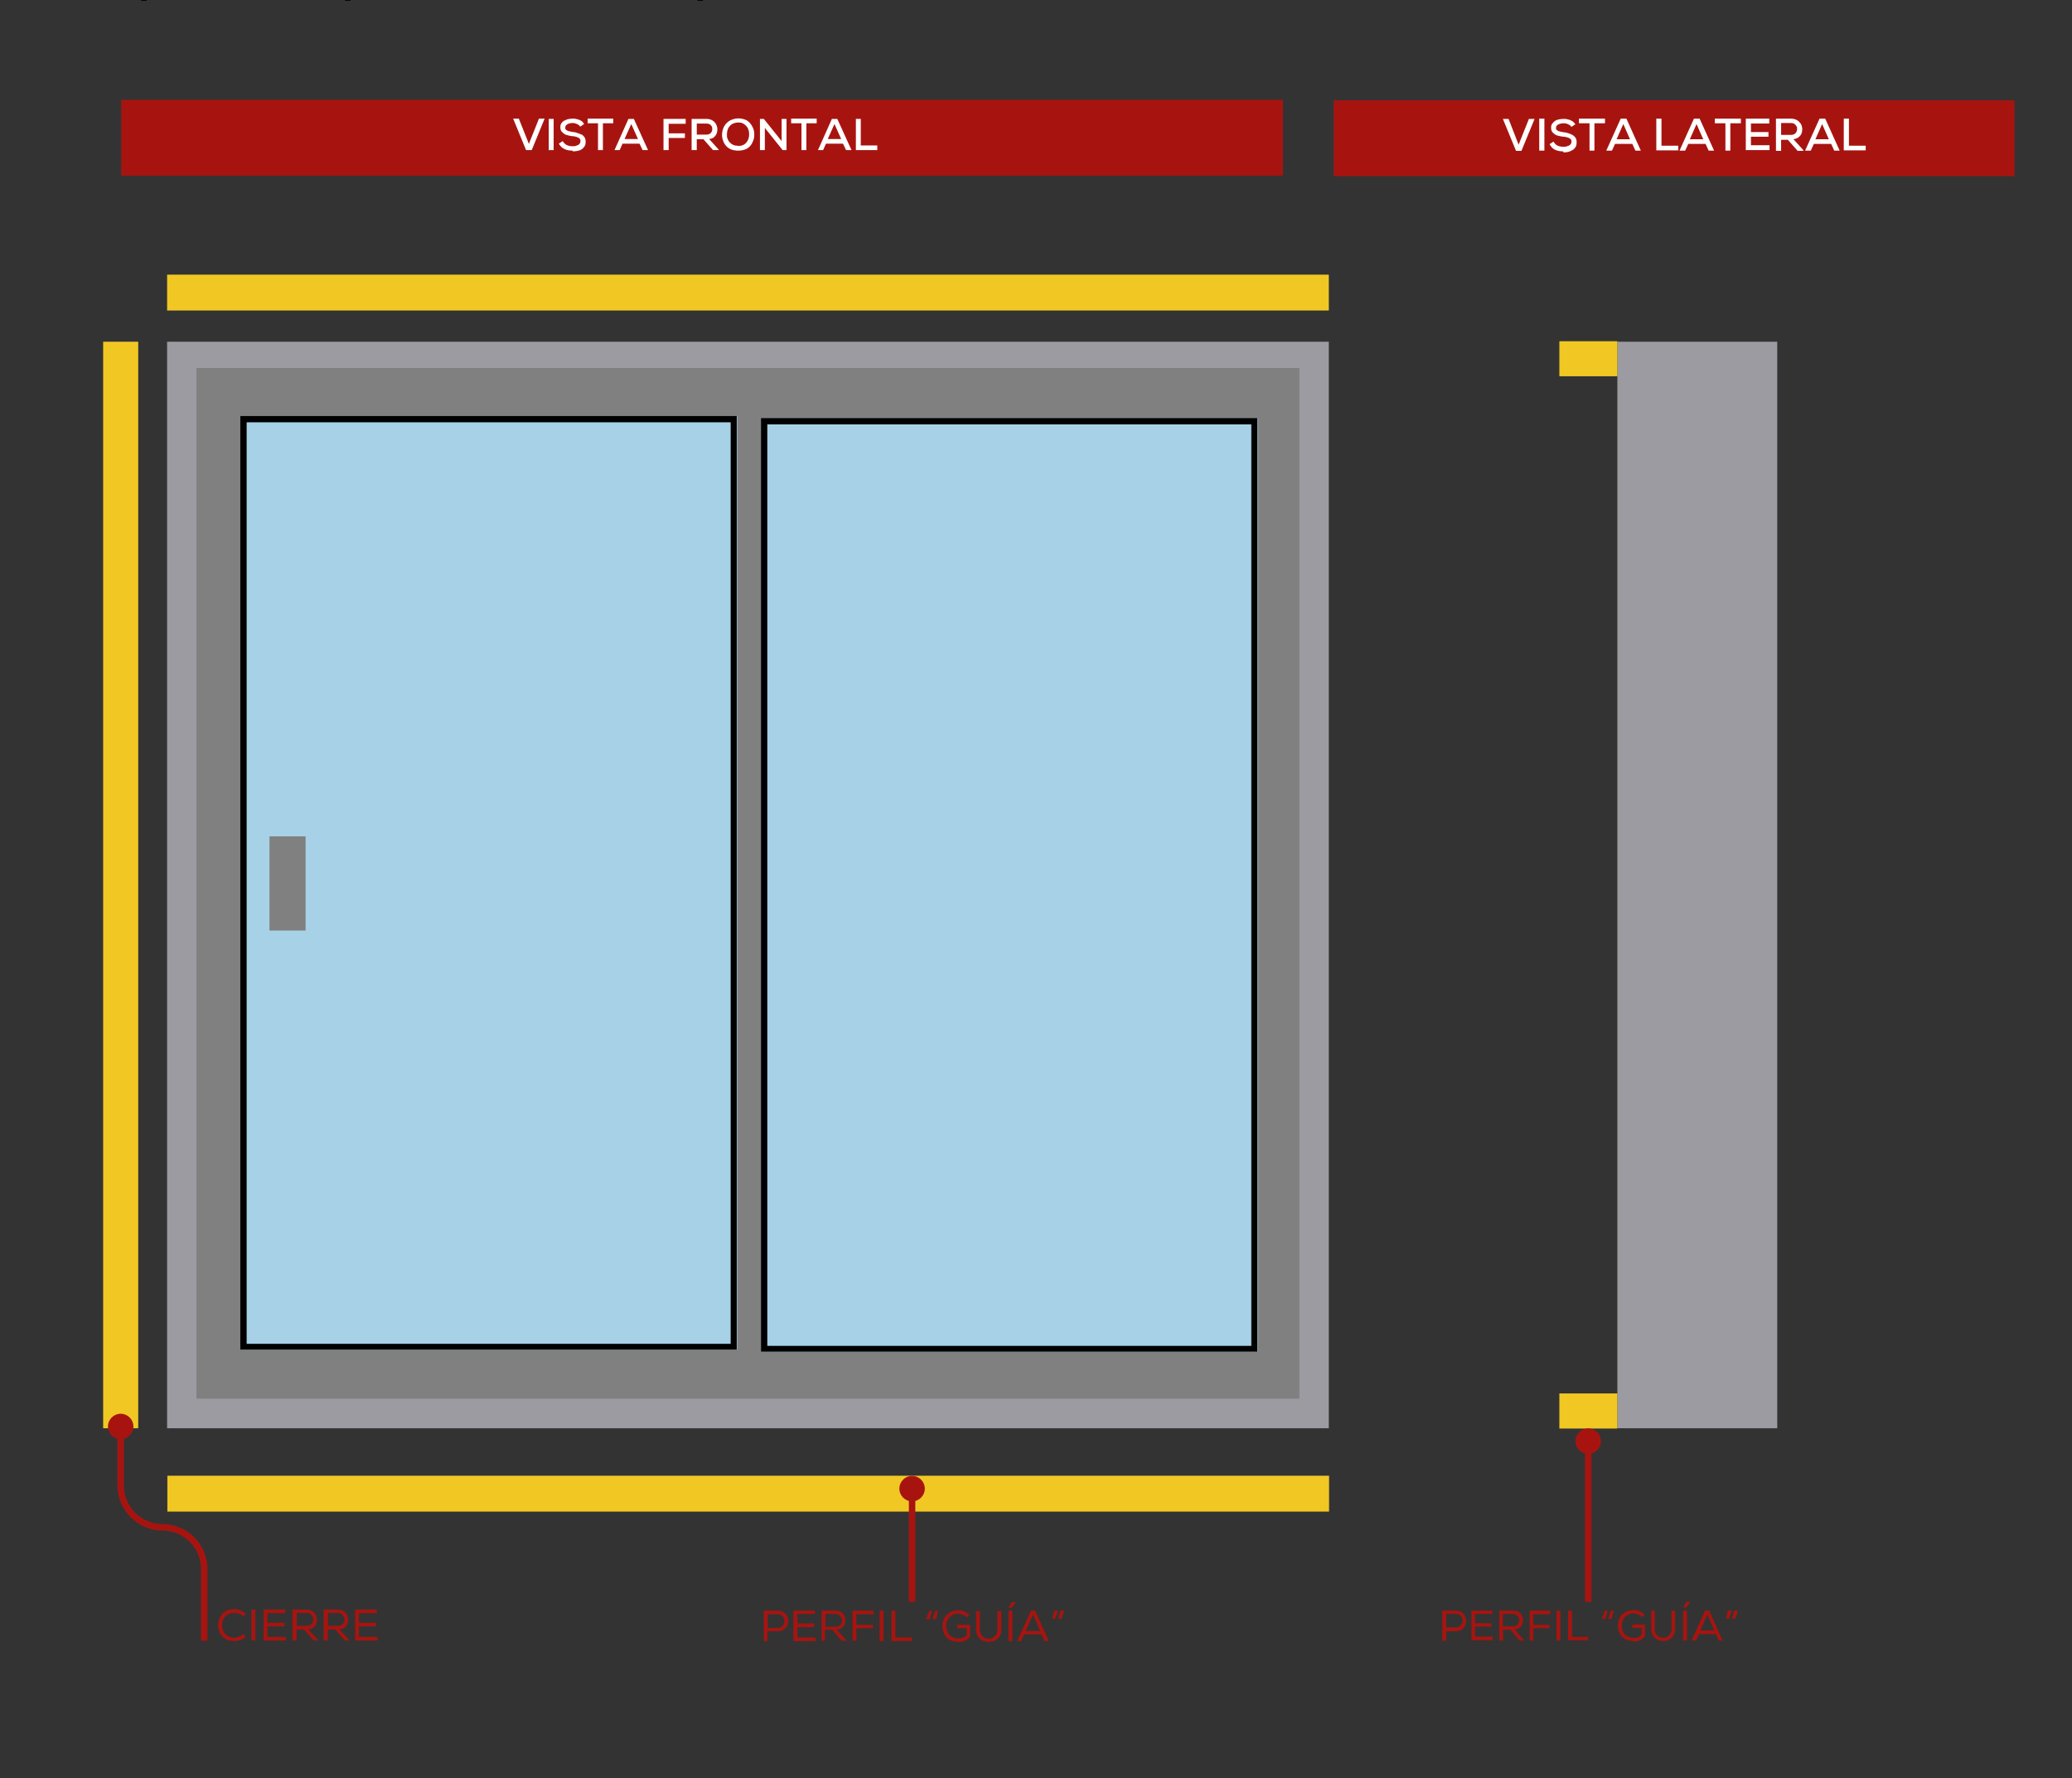 <?xml version="1.0" encoding="UTF-8"?>
<svg xmlns="http://www.w3.org/2000/svg" xmlns:xlink="http://www.w3.org/1999/xlink" version="1.1" viewBox="0 0 803.5 689.5">
  <rect x="0" y="0" width="803.5" height="689.5" fill="#333333" stroke="none"/>
  <defs>
    <style>
      .cls-1, .cls-2, .cls-3, .cls-4 {
        fill: none;
      }

      .cls-5 {
        fill: #a7d1e6;
      }

      .cls-6 {
        fill: gray;
      }

      .cls-7 {
        stroke-linecap: round;
        stroke-linejoin: round;
      }

      .cls-7, .cls-8 {
        fill: #a71410;
      }

      .cls-7, .cls-3 {
        stroke: #a71410;
        stroke-width: 2.5px;
      }

      .cls-9 {
        fill: #f1c823;
      }

      .cls-10 {
        clip-path: url(#clippath-11);
      }

      .cls-11 {
        clip-path: url(#clippath-10);
      }

      .cls-12 {
        clip-path: url(#clippath-13);
      }

      .cls-13 {
        clip-path: url(#clippath-12);
      }

      .cls-14 {
        clip-path: url(#clippath-1);
      }

      .cls-15 {
        clip-path: url(#clippath-3);
      }

      .cls-16 {
        clip-path: url(#clippath-4);
      }

      .cls-17 {
        clip-path: url(#clippath-2);
      }

      .cls-18 {
        clip-path: url(#clippath-7);
      }

      .cls-19 {
        clip-path: url(#clippath-6);
      }

      .cls-20 {
        clip-path: url(#clippath-9);
      }

      .cls-21 {
        clip-path: url(#clippath-8);
      }

      .cls-22 {
        clip-path: url(#clippath-5);
      }

      .cls-23 {
        fill: #fff;
      }

      .cls-2 {
        stroke: gray;
        stroke-width: 14px;
      }

      .cls-24 {
        fill: #9b9ba1;
      }

      .cls-25 {
        clip-path: url(#clippath);
      }

      .cls-4 {
        stroke: #000;
        stroke-width: 4.9px;
      }
    </style>
    <clipPath id="clippath">
      <rect class="cls-1" x="47" y="38.7" width="450.5" height="29.4"/>
    </clipPath>
    <clipPath id="clippath-1">
      <rect class="cls-1" x="517.2" y="38.9" width="264" height="29.4"/>
    </clipPath>
    <clipPath id="clippath-2">
      <rect class="cls-1" x="64.8" y="132.5" width="450.5" height="421.3"/>
    </clipPath>
    <clipPath id="clippath-3">
      <rect class="cls-1" x="76.2" y="142.7" width="427.9" height="399.6"/>
    </clipPath>
    <clipPath id="clippath-4">
      <rect class="cls-1" x="93.2" y="161.3" width="192.7" height="362.2"/>
    </clipPath>
    <clipPath id="clippath-5">
      <rect class="cls-1" x="93.2" y="161.3" width="192.5" height="362"/>
    </clipPath>
    <clipPath id="clippath-6">
      <rect class="cls-1" x="627.2" y="132.5" width="62" height="421.3"/>
    </clipPath>
    <clipPath id="clippath-7">
      <rect class="cls-1" x="295.1" y="162.1" width="192.7" height="362.2"/>
    </clipPath>
    <clipPath id="clippath-8">
      <rect class="cls-1" x="295.1" y="162.1" width="192.5" height="362"/>
    </clipPath>
    <clipPath id="clippath-9">
      <rect class="cls-1" x="64.8" y="106.5" width="450.5" height="13.9"/>
    </clipPath>
    <clipPath id="clippath-10">
      <rect class="cls-1" x="64.9" y="572.2" width="450.5" height="13.9"/>
    </clipPath>
    <clipPath id="clippath-11">
      <rect class="cls-1" x="604.7" y="132.3" width="22.5" height="13.6"/>
    </clipPath>
    <clipPath id="clippath-12">
      <rect class="cls-1" x="604.7" y="540.3" width="22.5" height="13.6"/>
    </clipPath>
    <clipPath id="clippath-13">
      <rect class="cls-1" x="40" y="132.5" width="13.6" height="421.3"/>
    </clipPath>
  </defs>
  <!-- Generator: Adobe Illustrator 28.6.0, SVG Export Plug-In . SVG Version: 1.2.0 Build 709)  -->
  <g>
    <g id="Capa_1">
      <path d="M54.7.3v-19.2h2.1v2.6c.6-.9,1.3-1.6,2.2-2.1.9-.5,1.8-.8,2.9-.8,1.2,0,2.3.3,3.3.9.9.6,1.7,1.3,2.2,2.3.5,1,.8,2.2.8,3.6s-.3,2.6-.8,3.6c-.5,1-1.3,1.8-2.2,2.4-1,.6-2.1.8-3.4.8s-1.8-.2-2.7-.6c-.9-.4-1.6-1.1-2.2-2V.3h-2.1ZM61.6-7.6c1.3,0,2.4-.4,3.2-1.3.8-.8,1.2-2,1.2-3.5s-.4-2.7-1.2-3.5c-.8-.8-1.9-1.2-3.2-1.2s-1.7.2-2.4.6c-.7.4-1.2,1-1.6,1.7-.4.7-.6,1.5-.6,2.4s.2,1.7.6,2.4c.4.7.9,1.3,1.6,1.7s1.5.6,2.3.6Z"/>
      <path d="M133.8-18.9h2.1V.3h-2.1v-8.5c-.5.9-1.2,1.6-2.2,2-.9.4-1.8.6-2.8.6-1.3,0-2.5-.3-3.5-.8-1-.5-1.8-1.3-2.3-2.4-.5-1-.8-2.3-.8-3.7s.3-2.6.8-3.6c.6-1,1.3-1.8,2.3-2.3,1-.6,2.1-.8,3.3-.9,1,0,2,.2,2.9.7.9.5,1.6,1.2,2.1,2.1v-2.5ZM129-7.7c.9,0,1.7-.2,2.3-.6.7-.4,1.2-1,1.6-1.7.4-.7.6-1.5.6-2.5s-.2-1.8-.6-2.5c-.4-.7-.9-1.3-1.6-1.7-.7-.4-1.5-.6-2.4-.6-1.3,0-2.4.4-3.3,1.3-.9.8-1.3,2-1.3,3.5s.2,1.9.6,2.6c.4.7,1,1.3,1.7,1.6.7.4,1.5.6,2.4.6h0Z"/>
      <path d="M270.5-18.9h2.1V.3h-2.1v-8.5c-.5.9-1.2,1.6-2.2,2-.9.4-1.8.6-2.8.6-1.3,0-2.5-.3-3.5-.8-1-.5-1.8-1.3-2.3-2.4-.5-1-.8-2.3-.8-3.7s.3-2.6.8-3.6c.6-1,1.3-1.8,2.3-2.3,1-.6,2.1-.8,3.3-.9,1,0,2,.2,2.9.7.9.5,1.6,1.2,2.1,2.1v-2.5ZM265.8-7.7c.9,0,1.7-.2,2.3-.6.7-.4,1.2-1,1.6-1.7.4-.7.6-1.5.6-2.5s-.2-1.8-.6-2.5c-.4-.7-.9-1.3-1.6-1.7-.7-.4-1.5-.6-2.4-.6-1.3,0-2.4.4-3.3,1.3-.9.8-1.3,2-1.3,3.5s.2,1.9.6,2.6c.4.7,1,1.3,1.7,1.6.7.4,1.5.6,2.4.6h0Z"/>
      <g class="cls-25">
        <path class="cls-8" d="M47,38.7h450.6v29.4H47v-29.4Z"/>
      </g>
      <g class="cls-14">
        <path class="cls-8" d="M517.2,38.9h264v29.4h-264v-29.4Z"/>
      </g>
      <path class="cls-23" d="M204,58.2l-5-12.2h2.2l3.9,9.8,3.9-9.8h2.2l-5,12.2h-2Z"/>
      <path class="cls-23" d="M212.8,58.2v-12.1h1.9v12.1h-1.9Z"/>
      <path class="cls-23" d="M222,58.4c-1.2,0-2.2-.2-3.1-.6-.9-.4-1.6-1.1-2.2-2.1l1.5-1c.4.7,1,1.3,1.7,1.6.7.3,1.4.4,2.1.4s1,0,1.4-.2c.5-.1.9-.3,1.2-.6.3-.3.5-.7.5-1.2s-.1-.8-.4-1c-.3-.3-.7-.5-1.1-.6-.5-.1-1-.3-1.6-.3-.6,0-1.2-.2-1.7-.3s-1.1-.3-1.5-.6c-.4-.3-.8-.6-1.1-1-.3-.4-.4-1-.4-1.6s.1-1.1.4-1.5c.3-.4.6-.8,1.1-1s1-.5,1.5-.6c.6-.1,1.1-.2,1.7-.2s1.2,0,1.7.2c.6.1,1.1.3,1.6.6.5.3.9.7,1.2,1.3l-1.5,1c-.3-.4-.7-.8-1.2-1-.5-.2-1.1-.4-1.8-.4s-1.5.2-2,.5c-.5.3-.8.7-.8,1.3s.1.7.4.9c.3.2.6.4,1.1.5.4.1.9.2,1.5.3.6,0,1.2.2,1.8.4.6.2,1.1.4,1.6.6.5.3.8.6,1.1,1.1.3.4.4,1,.4,1.7s-.1,1.3-.4,1.7c-.3.5-.7.9-1.1,1.2-.5.3-1,.5-1.6.6-.6.1-1.2.2-1.8.2Z"/>
      <path class="cls-23" d="M231.9,58.2v-10.4h-4v-1.8h9.9v1.8h-4v10.4h-2Z"/>
      <path class="cls-23" d="M238.3,58.2l5.4-12.1h2.1l5.5,12.1h-2.1l-1.2-2.5h-6.6l-1.1,2.5h-2.1ZM242.3,53.9h5.1l-2.6-5.8-2.6,5.8Z"/>
      <path class="cls-23" d="M257.3,58.2v-12.1h8.6v1.9h-6.6v3.7h6.3v1.8h-6.3v4.7h-1.9Z"/>
      <path class="cls-23" d="M268.2,58.2v-12.1h5.7c.9,0,1.7.2,2.4.6.6.4,1.1.9,1.4,1.5.3.6.5,1.3.5,1.9s-.1,1.1-.3,1.7c-.2.5-.6,1-1,1.4-.5.4-1.1.6-1.9.7l3.6,4,.2.3h-2.3l-3.7-4.2h-2.6v4.2h-1.9ZM270.1,52.2h3.7c.8,0,1.4-.2,1.8-.6.4-.4.6-.9.6-1.5s0-.7-.2-1.1c-.2-.3-.4-.6-.8-.8-.3-.2-.8-.3-1.3-.3h-3.7v4.4Z"/>
      <path class="cls-23" d="M286.2,58.4c-1.1,0-2-.2-2.8-.5-.8-.4-1.4-.8-1.9-1.4-.5-.6-.9-1.3-1.1-2-.3-.7-.4-1.5-.4-2.3s.2-1.8.5-2.5c.3-.8.7-1.4,1.3-2,.6-.6,1.2-1,2-1.3.8-.3,1.6-.5,2.5-.5s1.9.2,2.7.5c.8.3,1.4.8,1.9,1.4.5.6.9,1.3,1.2,2,.3.8.4,1.5.4,2.4s-.1,1.6-.4,2.3c-.3.8-.6,1.4-1.1,2-.5.6-1.1,1.1-1.9,1.4-.8.3-1.7.5-2.7.5ZM286.2,56.6c1,0,1.8-.2,2.4-.6.6-.4,1.1-1,1.4-1.6.3-.7.5-1.4.5-2.2s0-1.1-.2-1.7c-.2-.6-.4-1.1-.8-1.5-.3-.4-.8-.8-1.3-1.1-.5-.3-1.2-.4-1.9-.4s-1.7.2-2.4.6c-.6.4-1.1.9-1.5,1.6-.3.7-.5,1.5-.5,2.4s0,1.1.2,1.6c.2.5.4,1,.8,1.4.4.4.8.8,1.3,1,.5.3,1.2.4,1.9.4Z"/>
      <path class="cls-23" d="M294.7,58.2v-12.1h1.5l6.9,8.6v-8.6h1.9v12.1h-1.5l-6.9-8.6v8.6h-2Z"/>
      <path class="cls-23" d="M310.8,58.2v-10.4h-4v-1.8h9.9v1.8h-4v10.4h-2Z"/>
      <path class="cls-23" d="M317.2,58.2l5.4-12.1h2.1l5.5,12.1h-2.1l-1.2-2.5h-6.6l-1.1,2.5h-2.1ZM321.1,53.9h5.1l-2.6-5.8-2.6,5.8Z"/>
      <path class="cls-23" d="M331.9,58.2v-12.1h1.9v10.3h6.4v1.8h-8.3Z"/>
      <path class="cls-23" d="M587.9,58.5l-5.1-12.4h2.2l3.9,10,4-10h2.2l-5.1,12.4h-2.1Z"/>
      <path class="cls-23" d="M596.9,58.4v-12.4h2v12.4h-2Z"/>
      <path class="cls-23" d="M606.2,58.7c-1.2,0-2.2-.2-3.1-.6-.9-.4-1.6-1.1-2.2-2.2l1.5-1c.5.8,1,1.3,1.7,1.6.7.3,1.4.4,2.1.4s1,0,1.5-.2c.5-.1.9-.3,1.2-.6.3-.3.5-.7.5-1.2s-.1-.8-.4-1c-.3-.3-.7-.5-1.1-.6-.5-.1-1-.3-1.6-.3-.6,0-1.2-.2-1.8-.3s-1.1-.3-1.5-.6c-.5-.3-.8-.6-1.1-1-.3-.4-.4-1-.4-1.6s.1-1.1.4-1.5c.3-.4.7-.8,1.1-1.1s1-.5,1.5-.6c.6-.1,1.1-.2,1.7-.2s1.2,0,1.8.2c.6.1,1.1.3,1.6.6.5.3.9.7,1.3,1.3l-1.5,1c-.3-.4-.7-.8-1.3-1-.5-.3-1.1-.4-1.8-.4s-1.5.2-2.1.5c-.5.3-.8.7-.8,1.3s.1.7.4.9c.3.2.6.4,1.1.5.5.1.9.2,1.5.3.6,0,1.3.2,1.9.4.6.2,1.1.4,1.6.7.5.3.8.6,1.1,1.1.3.4.4,1,.4,1.7s-.1,1.3-.4,1.8c-.3.5-.7.9-1.2,1.2-.5.3-1,.5-1.6.7-.6.1-1.2.2-1.9.2Z"/>
      <path class="cls-23" d="M616.4,58.4v-10.6h-4.1v-1.8h10.1v1.8h-4.1v10.6h-2Z"/>
      <path class="cls-23" d="M622.9,58.4l5.6-12.4h2.2l5.6,12.4h-2.1l-1.2-2.6h-6.7l-1.2,2.6h-2.1ZM626.9,54h5.2l-2.6-5.9-2.6,5.9Z"/>
      <path class="cls-23" d="M642.3,58.4v-12.4h2v10.5h6.5v1.8h-8.5Z"/>
      <path class="cls-23" d="M651.3,58.4l5.6-12.4h2.2l5.6,12.4h-2.1l-1.2-2.6h-6.7l-1.2,2.6h-2.1ZM655.3,54h5.2l-2.6-5.9-2.6,5.9Z"/>
      <path class="cls-23" d="M669.1,58.4v-10.6h-4.1v-1.8h10.1v1.8h-4.1v10.6h-2Z"/>
      <path class="cls-23" d="M677,58.4v-12.4h9.1v1.9h-7.1v3.3h6.8v1.8h-6.8v3.3h7.2v1.9h-9.1Z"/>
      <path class="cls-23" d="M688.7,58.4v-12.4h5.8c.9,0,1.7.2,2.4.6.6.4,1.1.9,1.5,1.5.3.6.5,1.3.5,2s-.1,1.1-.3,1.7c-.2.5-.6,1-1.1,1.4-.5.4-1.1.6-2,.8l3.7,4.1.2.4h-2.3l-3.8-4.3h-2.6v4.3h-2ZM690.7,52.3h3.8c.8,0,1.4-.2,1.8-.7.4-.4.6-1,.6-1.6s0-.7-.3-1.1c-.2-.3-.4-.6-.8-.9-.3-.2-.8-.3-1.3-.3h-3.8v4.5Z"/>
      <path class="cls-23" d="M700,58.4l5.6-12.4h2.2l5.6,12.4h-2.1l-1.2-2.6h-6.7l-1.2,2.6h-2.1ZM704,54h5.2l-2.6-5.9-2.6,5.9Z"/>
      <path class="cls-23" d="M715,58.4v-12.4h2v10.5h6.5v1.8h-8.5Z"/>
      <g class="cls-17">
        <path class="cls-24" d="M64.8,132.5h450.9v421.3H64.8V132.5Z"/>
      </g>
      <g class="cls-15">
        <path class="cls-6" d="M76.2,142.7h427.7v399.6H76.2V142.7Z"/>
      </g>
      <g class="cls-16">
        <path class="cls-5" d="M93.2,161.3h192.7v362H93.2V161.3Z"/>
      </g>
      <g class="cls-22">
        <path class="cls-4" d="M93.2,161.3h192.6v362.2H93.2V161.3Z"/>
      </g>
      <path class="cls-2" d="M111.5,324.3v36.5"/>
      <g class="cls-19">
        <path class="cls-24" d="M627.2,132.5h62v421.4h-62V132.5Z"/>
      </g>
      <g class="cls-18">
        <path class="cls-5" d="M295.1,162.1h192.7v362h-192.7V162.1Z"/>
      </g>
      <g class="cls-21">
        <path class="cls-4" d="M295.1,162.1h192.6v362.2h-192.6V162.1Z"/>
      </g>
      <g class="cls-20">
        <path class="cls-9" d="M64.8,106.5h450.5v13.9H64.8v-13.9Z"/>
      </g>
      <g class="cls-11">
        <path class="cls-9" d="M64.9,572.2h450.5v13.9H64.9v-13.9Z"/>
      </g>
      <g class="cls-10">
        <path class="cls-9" d="M604.7,132.3h22.5v13.6h-22.5v-13.6Z"/>
      </g>
      <g class="cls-13">
        <path class="cls-9" d="M604.7,540.3h22.5v13.6h-22.5v-13.6Z"/>
      </g>
      <path class="cls-3" d="M353.7,621.1v-39.7"/>
      <path class="cls-7" d="M353.7,573.5c2,0,3.7,1.7,3.7,3.7s-1.7,3.7-3.7,3.7-3.7-1.7-3.7-3.7,1.7-3.7,3.7-3.7"/>
      <path class="cls-3" d="M615.9,621.1v-58"/>
      <path class="cls-7" d="M615.9,555.1c2,0,3.7,1.7,3.7,3.7s-1.7,3.7-3.7,3.7-3.7-1.7-3.7-3.7,1.7-3.7,3.7-3.7"/>
      <path class="cls-8" d="M296.2,636.3v-11.8h5.3c.9,0,1.7.2,2.3.6.6.4,1.1.9,1.4,1.5.3.6.5,1.2.5,1.9s-.2,1.3-.5,1.9-.8,1.1-1.4,1.5c-.6.4-1.3.6-2.3.6h-3.9v3.8h-1.5ZM297.6,631.2h3.9c.6,0,1.1-.1,1.5-.4.4-.3.7-.6.9-1,.2-.4.3-.8.3-1.2s0-.9-.3-1.3c-.2-.4-.5-.7-.9-1-.4-.3-.9-.4-1.4-.4h-3.9v5.2Z"/>
      <path class="cls-8" d="M307.7,636.3v-11.8h8.3v1.3h-6.8v3.7h6.5v1.4h-6.5v4h7.1v1.4h-8.5Z"/>
      <path class="cls-8" d="M318.6,636.3v-11.8h5.3c.9,0,1.6.2,2.2.5.6.4,1,.8,1.3,1.4.3.6.4,1.2.4,1.8s-.1,1.1-.3,1.7c-.2.5-.6,1-1.1,1.3-.5.4-1.1.6-2,.6l3.9,4.4h-1.9l-3.7-4.3h-2.8v4.3h-1.5ZM320.1,630.8h3.8c.9,0,1.5-.2,2-.7.4-.5.6-1,.6-1.7s0-.8-.3-1.2c-.2-.4-.5-.7-.8-1-.4-.3-.9-.4-1.4-.4h-3.9v4.9Z"/>
      <path class="cls-8" d="M330.6,636.3v-11.8h8.2v1.4h-6.7v4.1h6.4v1.3h-6.4v4.9h-1.5Z"/>
      <path class="cls-8" d="M341.1,636.3v-11.8h1.5v11.8h-1.5Z"/>
      <path class="cls-8" d="M345.7,636.3v-11.8h1.5v10.4h6.4v1.4h-7.9Z"/>
      <path class="cls-8" d="M359.1,627.8l1.2-3.2h1.1l-.8,3.2h-1.5ZM361.6,627.8l1.1-3.2h1.1l-.8,3.2h-1.5Z"/>
      <path class="cls-8" d="M371.6,636.6c-1.1,0-2-.2-2.7-.5-.8-.3-1.4-.8-1.9-1.3-.5-.6-.9-1.2-1.1-1.9-.2-.7-.4-1.5-.4-2.3,0-1.2.2-2.2.7-3.2.5-.9,1.2-1.7,2.1-2.2.9-.5,2-.8,3.3-.8s1.6.1,2.3.4c.7.3,1.4.7,2,1.3l-.9,1c-.5-.4-1-.8-1.7-1-.6-.2-1.2-.4-1.8-.4-1,0-1.8.2-2.5.7-.7.5-1.2,1.1-1.6,1.8-.4.7-.5,1.5-.5,2.4s.2,1.5.5,2.3c.3.7.9,1.3,1.6,1.7.7.4,1.6.7,2.6.7s1.1,0,1.7-.3c.5-.2,1.1-.5,1.6-.9v-2.8h-3.7v-1.3h5v4.7c-.6.6-1.3,1.1-2,1.5-.7.3-1.6.5-2.5.5Z"/>
      <path class="cls-8" d="M383.4,636.6c-.8,0-1.6-.2-2.4-.5-.7-.4-1.3-.9-1.8-1.6-.5-.7-.7-1.6-.7-2.7v-7.1h1.5v7.1c0,.8.2,1.4.5,2,.3.5.7.9,1.2,1.2.5.3,1.1.4,1.7.4s1.2-.1,1.7-.4c.5-.3.9-.7,1.2-1.2.3-.5.5-1.2.5-2v-7.1h1.5v7.1c0,1.1-.2,2-.7,2.7-.4.7-1,1.3-1.8,1.6-.7.4-1.5.5-2.4.5Z"/>
      <path class="cls-8" d="M391.1,623.4h0c0,0,1.2-2.2,1.2-2.2h1.7s-1.7,2.2-1.7,2.2h-1.3ZM391.1,636.3v-11.8h1.5v11.8h-1.5Z"/>
      <path class="cls-8" d="M394.5,636.3l5.3-11.8h1.6l5.3,11.8h-1.6l-1.2-2.6h-6.7l-1.2,2.6h-1.6ZM397.8,632.4h5.6l-2.8-6.4-2.8,6.4Z"/>
      <path class="cls-8" d="M408,627.7l.8-3.2h1.5l-1.2,3.2h-1.1ZM410.4,627.7l.8-3.2h1.5l-1.1,3.2h-1.1Z"/>
      <path class="cls-8" d="M559.3,636.1v-11.6h5.3c.9,0,1.6.2,2.2.6.6.4,1,.9,1.3,1.5.3.6.4,1.2.4,1.9s-.1,1.3-.4,1.9-.7,1.1-1.3,1.5c-.6.4-1.3.6-2.2.6h-3.8v3.7h-1.4ZM560.8,631h3.8c.6,0,1.1-.1,1.4-.4.4-.2.7-.6.9-1,.2-.4.3-.8.3-1.2s0-.9-.3-1.2c-.2-.4-.5-.7-.9-1-.4-.3-.8-.4-1.4-.4h-3.8v5.2Z"/>
      <path class="cls-8" d="M570.6,636.1v-11.6h8.1v1.3h-6.7v3.6h6.4v1.3h-6.4v3.9h6.9v1.4h-8.4Z"/>
      <path class="cls-8" d="M581.4,636.1v-11.6h5.3c.9,0,1.6.2,2.2.5.6.3,1,.8,1.3,1.4.3.6.4,1.2.4,1.8s-.1,1.1-.3,1.7c-.2.5-.6,1-1.1,1.3-.5.3-1.1.6-1.9.6l3.8,4.3h-1.8l-3.6-4.2h-2.8v4.2h-1.5ZM582.9,630.6h3.7c.9,0,1.5-.2,1.9-.7.4-.5.6-1,.6-1.7s0-.8-.3-1.1c-.2-.4-.5-.7-.8-.9-.4-.2-.8-.4-1.4-.4h-3.8v4.8Z"/>
      <path class="cls-8" d="M593.2,636.1v-11.6h8v1.4h-6.6v4.1h6.3v1.3h-6.3v4.8h-1.5Z"/>
      <path class="cls-8" d="M603.6,636.1v-11.6h1.5v11.6h-1.5Z"/>
      <path class="cls-8" d="M608.1,636.1v-11.6h1.5v10.2h6.3v1.3h-7.8Z"/>
      <path class="cls-8" d="M621.2,627.7l1.1-3.2h1.1l-.8,3.2h-1.5ZM623.6,627.7l1.1-3.2h1.1l-.8,3.2h-1.4Z"/>
      <path class="cls-8" d="M633.5,636.3c-1,0-1.9-.2-2.7-.5-.8-.3-1.4-.8-1.9-1.3-.5-.6-.9-1.2-1.1-1.9-.2-.7-.4-1.5-.4-2.2,0-1.2.2-2.2.7-3.1.5-.9,1.2-1.7,2.1-2.2.9-.5,2-.8,3.2-.8s1.5.1,2.3.4c.7.3,1.4.7,2,1.3l-.8,1c-.5-.4-1-.8-1.6-1-.6-.2-1.2-.4-1.8-.4-1,0-1.8.2-2.5.7-.7.4-1.2,1-1.6,1.8-.3.7-.5,1.5-.5,2.4s.2,1.5.5,2.2c.3.7.8,1.3,1.5,1.7.7.4,1.6.7,2.6.7s1.1,0,1.6-.3c.5-.2,1-.5,1.5-.9v-2.7h-3.6v-1.3h4.9v4.6c-.6.6-1.2,1.1-2,1.5-.7.3-1.6.5-2.5.5Z"/>
      <path class="cls-8" d="M645.1,636.3c-.8,0-1.6-.2-2.3-.5-.7-.4-1.3-.9-1.8-1.6-.4-.7-.7-1.6-.7-2.7v-7h1.4v7c0,.8.1,1.4.4,1.9.3.5.7.9,1.2,1.2.5.3,1.1.4,1.7.4s1.1-.1,1.6-.4c.5-.3.9-.7,1.2-1.2.3-.5.4-1.2.4-1.9v-7h1.4v7c0,1.1-.2,2-.7,2.7-.4.7-1,1.2-1.7,1.6-.7.4-1.5.5-2.3.5Z"/>
      <path class="cls-8" d="M652.7,623.3h0c0,0,1.2-2.2,1.2-2.2h1.7s-1.7,2.2-1.7,2.2h-1.2ZM652.7,636.1v-11.6h1.5v11.6h-1.5Z"/>
      <path class="cls-8" d="M656,636.1l5.2-11.6h1.6l5.2,11.6h-1.5l-1.1-2.5h-6.6l-1.1,2.5h-1.6ZM659.3,632.2h5.5l-2.7-6.2-2.7,6.2Z"/>
      <path class="cls-8" d="M669.3,627.6l.8-3.1h1.5l-1.1,3.1h-1.1ZM671.7,627.6l.8-3.1h1.5l-1.1,3.1h-1.1Z"/>
      <g class="cls-12">
        <path class="cls-9" d="M53.6,132.5v421.3h-13.6V132.5h13.6Z"/>
      </g>
      <path class="cls-3" d="M79.2,636.2v-27.8c0-9-7.3-16.2-16.2-16.2s-16.2-7.3-16.2-16.2v-18.5"/>
      <path class="cls-7" d="M46.8,549.4c2,0,3.7,1.7,3.7,3.7s-1.7,3.7-3.7,3.7-3.7-1.7-3.7-3.7,1.7-3.7,3.7-3.7"/>
      <path class="cls-8" d="M90.9,636.3c-1.1,0-2-.2-2.8-.5-.8-.3-1.4-.8-2-1.4-.5-.6-.9-1.3-1.1-2-.3-.7-.4-1.5-.4-2.3s.1-1.6.4-2.3c.3-.7.7-1.4,1.2-2,.5-.6,1.2-1.1,2-1.4.8-.3,1.7-.5,2.7-.5s1.6.2,2.3.5c.8.3,1.4.8,2.1,1.4l-1,.9c-.5-.4-1-.8-1.6-1-.6-.2-1.2-.3-1.8-.3s-1.5.1-2.1.4c-.6.3-1.1.6-1.5,1.1-.4.4-.7,1-.9,1.5-.2.6-.3,1.2-.3,1.8,0,.6.1,1.2.3,1.8.2.6.5,1.1.9,1.5.4.4.9.8,1.5,1.1.6.3,1.3.4,2.1.4s1.2-.1,1.8-.4c.6-.2,1.1-.6,1.6-1l1,1c-.6.6-1.3,1-2.1,1.3-.8.3-1.6.4-2.4.4Z"/>
      <path class="cls-8" d="M97.5,636.1v-12h1.5v12h-1.5Z"/>
      <path class="cls-8" d="M102.2,636.1v-12h8.4v1.4h-6.9v3.7h6.6v1.4h-6.6v4.1h7.2v1.4h-8.7Z"/>
      <path class="cls-8" d="M113.4,636.1v-12h5.4c.9,0,1.7.2,2.3.6.6.4,1,.8,1.3,1.4.3.6.5,1.2.5,1.9s-.1,1.2-.3,1.7c-.2.5-.6,1-1.1,1.4-.5.4-1.2.6-2,.6l4,4.4h-1.9l-3.7-4.3h-2.9v4.3h-1.5ZM114.9,630.4h3.9c.9,0,1.6-.2,2-.7.4-.5.7-1.1.7-1.7s0-.8-.3-1.2c-.2-.4-.5-.7-.8-1-.4-.3-.9-.4-1.4-.4h-3.9v5Z"/>
      <path class="cls-8" d="M125.5,636.1v-12h5.4c.9,0,1.7.2,2.3.6.6.4,1,.8,1.3,1.4.3.6.5,1.2.5,1.9s-.1,1.2-.3,1.7c-.2.5-.6,1-1.1,1.4-.5.4-1.2.6-2,.6l4,4.4h-1.9l-3.7-4.3h-2.9v4.3h-1.5ZM127,630.4h3.9c.9,0,1.6-.2,2-.7.4-.5.7-1.1.7-1.7s0-.8-.3-1.2c-.2-.4-.5-.7-.8-1-.4-.3-.9-.4-1.4-.4h-3.9v5Z"/>
      <path class="cls-8" d="M137.7,636.1v-12h8.4v1.4h-6.9v3.7h6.6v1.4h-6.6v4.1h7.2v1.4h-8.7Z"/>
    </g>
  </g>
</svg>